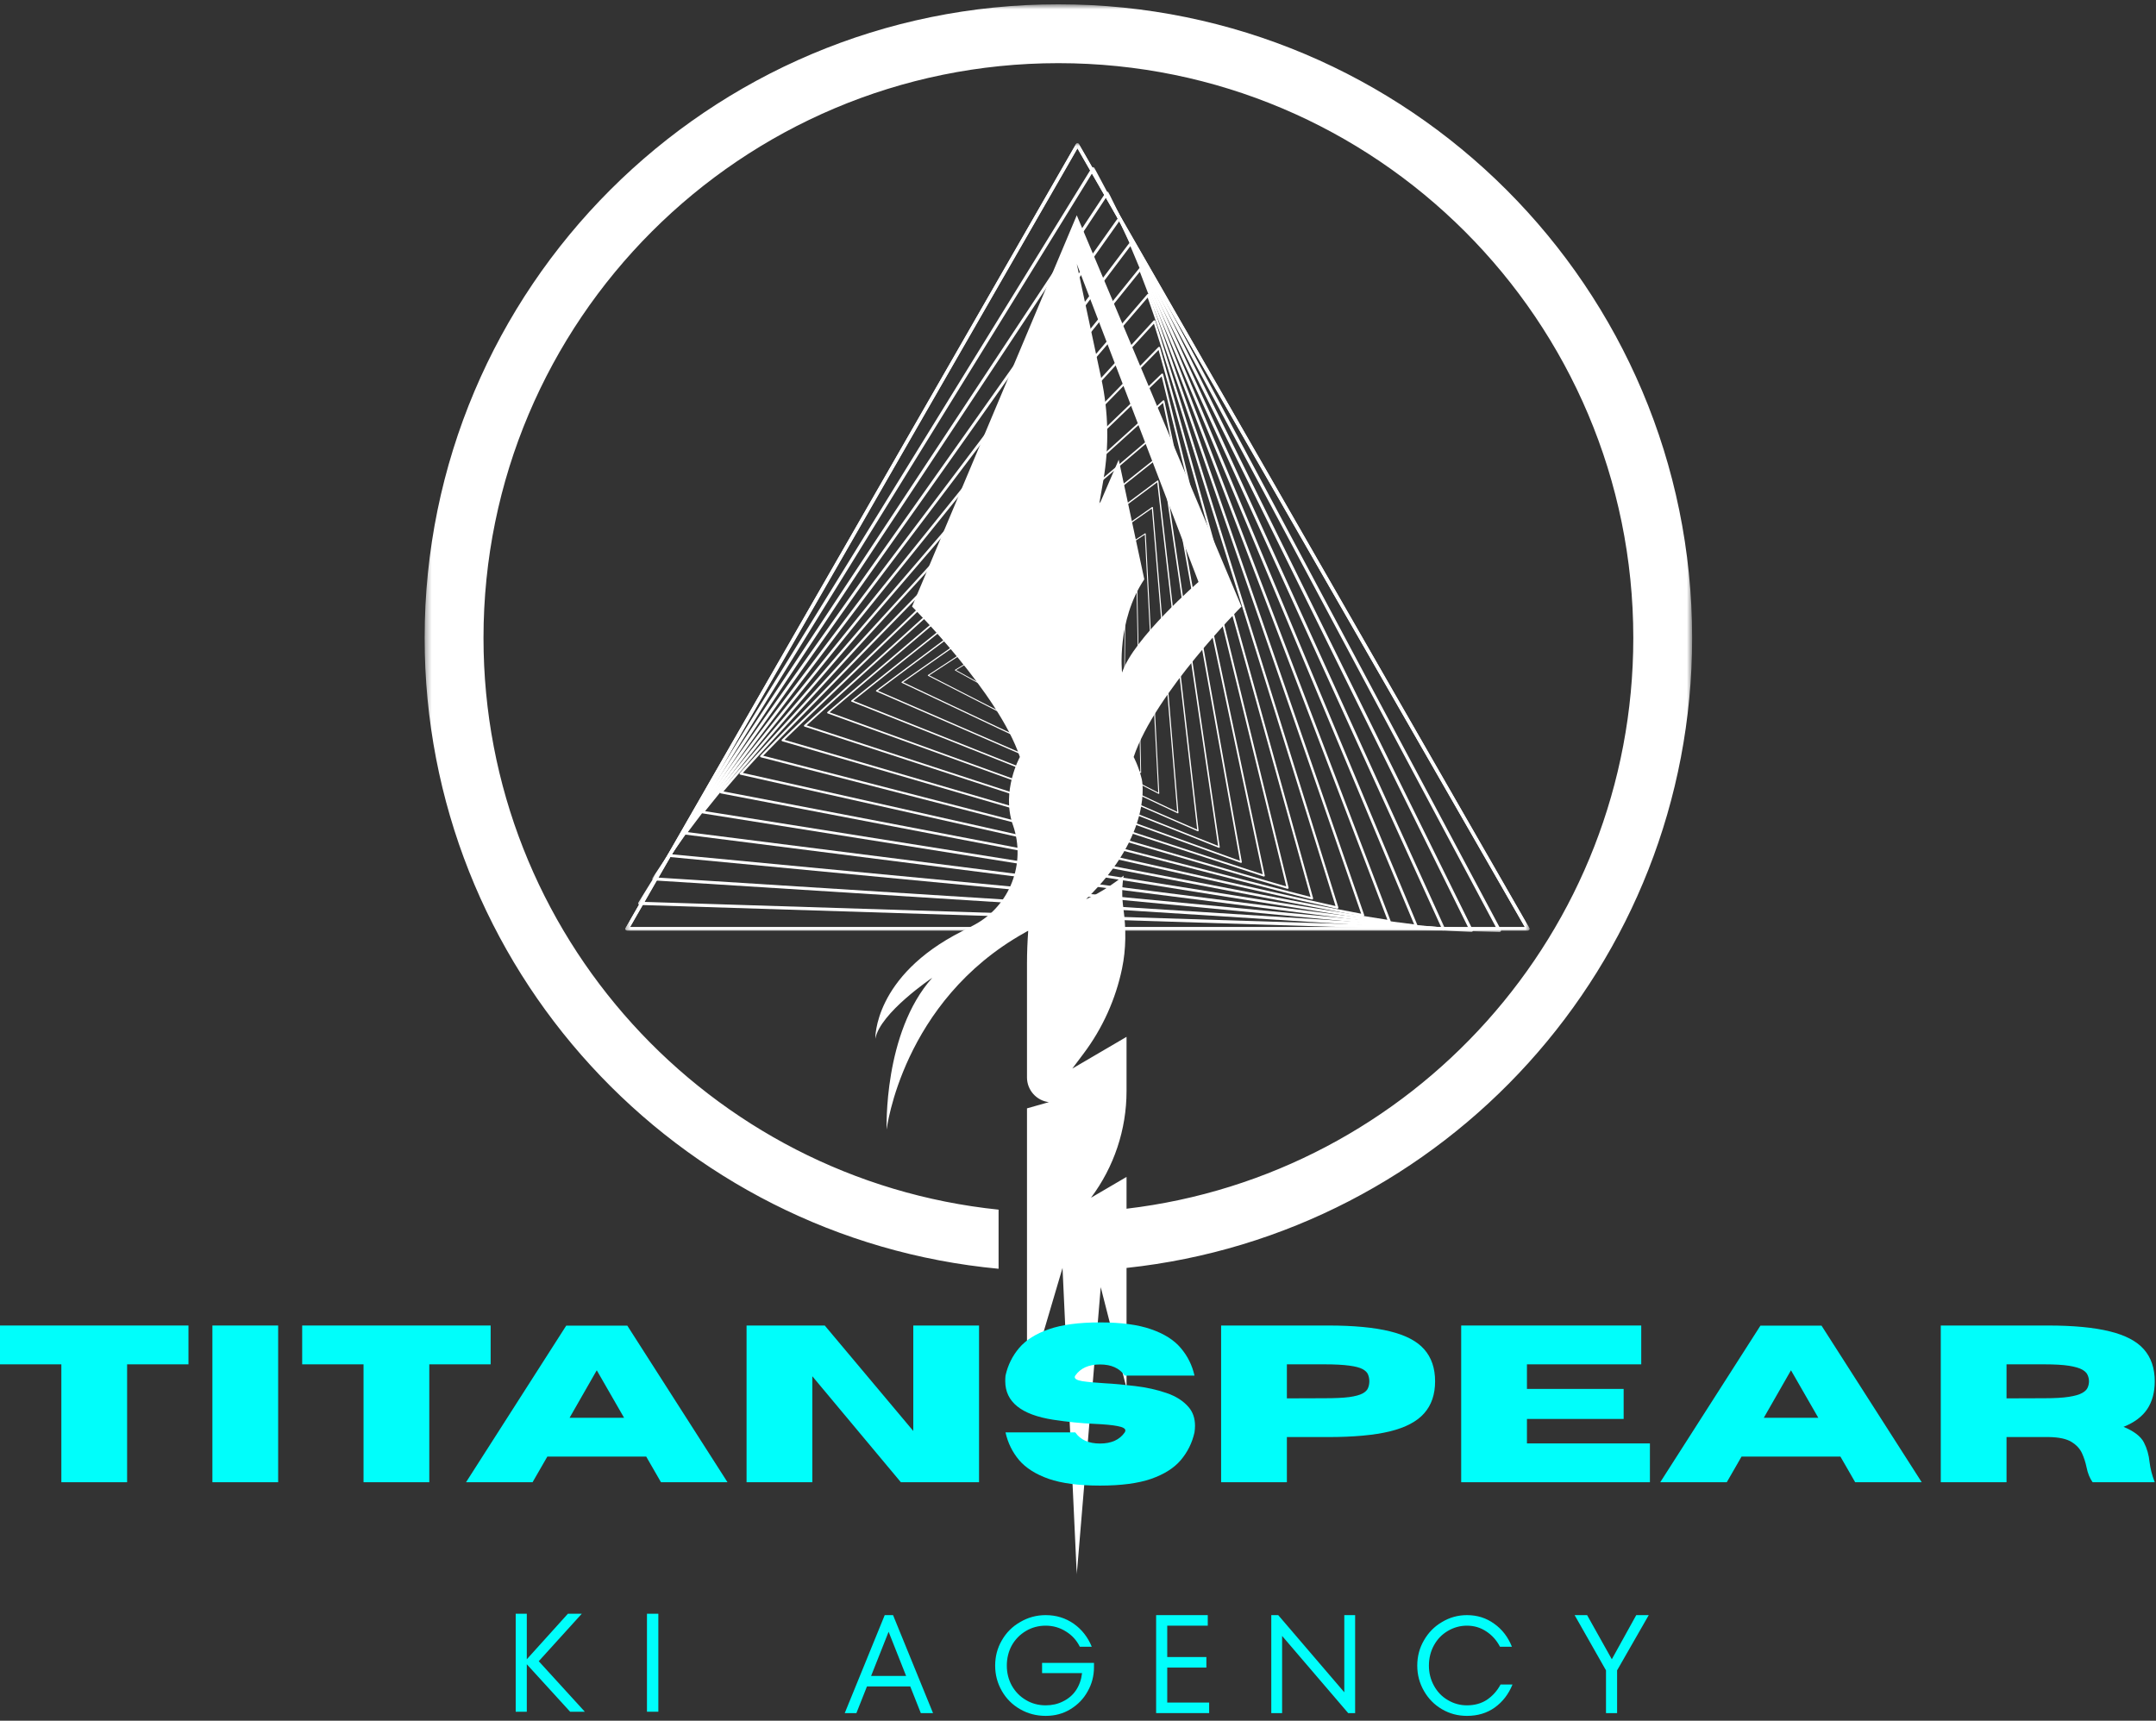 <svg xmlns="http://www.w3.org/2000/svg" width="347" height="277" viewBox="0 0 347 277" fill="none"><rect x="0" y="0" width="347" height="277" fill="#333333" stroke="none"/><path d="M86.709 267.42L94.126 275.552H91.758L84.787 267.911V275.552H83V259.779H84.787V267.107L91.4 259.779H93.635L86.709 267.42Z" fill="#00FEFB"></path><path d="M105.958 275.552H104.126V259.779H105.958V275.552Z" fill="#00FEFB"></path><path d="M150.167 275.773H148.201L146.503 271.484H139.533L137.835 275.773H135.958L142.392 260H143.733L150.167 275.773ZM145.833 269.786L143.018 262.681L140.203 269.786H145.833Z" fill="#00FEFB"></path><path d="M167.718 267.686H176.074V268.356C176.074 269.786 175.728 271.104 175.046 272.288C174.387 273.483 173.46 274.433 172.276 275.148C171.114 275.863 169.785 276.22 168.299 276.22C166.802 276.22 165.44 275.863 164.188 275.148C162.937 274.433 161.954 273.45 161.239 272.199C160.524 270.947 160.167 269.596 160.167 268.132C160.167 266.647 160.524 265.295 161.239 264.066C161.954 262.815 162.937 261.832 164.188 261.117C165.44 260.38 166.802 260 168.299 260C169.997 260 171.494 260.469 172.812 261.385C174.119 262.312 175.091 263.552 175.717 265.094H173.795C173.282 264.055 172.544 263.24 171.561 262.636C170.578 262.011 169.483 261.698 168.299 261.698C167.138 261.698 166.076 261.988 165.127 262.547C164.166 263.117 163.407 263.887 162.848 264.87C162.312 265.853 162.044 266.948 162.044 268.132C162.044 269.294 162.312 270.366 162.848 271.35C163.407 272.333 164.166 273.115 165.127 273.673C166.076 274.243 167.138 274.522 168.299 274.522C169.305 274.522 170.232 274.321 171.07 273.896C171.93 273.483 172.634 272.891 173.17 272.109C173.706 271.305 174.03 270.389 174.153 269.339H167.718V267.686Z" fill="#00FEFB"></path><path d="M187.862 268.445V274.075H194.609V275.773H186.074V260H194.385V261.698H187.862V266.747H194.162V268.445H187.862Z" fill="#00FEFB"></path><path d="M216.36 272.422V260H218.103V275.773H216.986L206.351 263.351V275.773H204.608V260H205.725L216.36 272.422Z" fill="#00FEFB"></path><path d="M236.101 276.22C234.637 276.22 233.297 275.863 232.079 275.148C230.851 274.433 229.89 273.45 229.175 272.199C228.46 270.947 228.103 269.596 228.103 268.132C228.103 266.647 228.46 265.295 229.175 264.066C229.89 262.815 230.851 261.832 232.079 261.117C233.297 260.38 234.637 260 236.101 260C237.765 260 239.229 260.469 240.48 261.385C241.753 262.279 242.714 263.519 243.339 265.094H241.418C240.882 264.055 240.145 263.24 239.229 262.636C238.301 262.011 237.263 261.698 236.101 261.698C234.995 261.698 233.967 261.988 233.018 262.547C232.057 263.117 231.32 263.887 230.784 264.87C230.247 265.853 229.979 266.948 229.979 268.132C229.979 269.294 230.247 270.366 230.784 271.35C231.32 272.333 232.057 273.115 233.018 273.673C233.967 274.243 234.995 274.522 236.101 274.522C237.318 274.522 238.391 274.232 239.318 273.628C240.234 273.003 240.971 272.187 241.507 271.171H243.429C242.803 272.724 241.843 273.963 240.569 274.879C239.318 275.773 237.821 276.22 236.101 276.22Z" fill="#00FEFB"></path><path d="M259.416 267.105L263.348 260H265.359L260.265 268.892V275.773H258.478V268.892L253.429 260H255.439L259.416 267.105Z" fill="#00FEFB"></path><mask id="mask0_52_112" style="mask-type:luminance" maskUnits="userSpaceOnUse" x="100" y="23" width="147" height="128"><path d="M100.416 23.068H246.239V150.068H100.416V23.068Z" fill="white"></path></mask><g mask="url(#mask0_52_112)"><path d="M100.927 149.521L173.411 23.333L245.895 149.521H100.927Z" stroke="white" stroke-width="0.541" stroke-linecap="round" stroke-linejoin="round"></path><path d="M100.927 149.521L173.411 23.333L245.895 149.521H100.927Z" stroke="white" stroke-width="0.541" stroke-linecap="round" stroke-linejoin="round"></path></g><mask id="mask1_52_112" style="mask-type:luminance" maskUnits="userSpaceOnUse" x="102" y="26" width="141" height="125"><path d="M102.239 26.333H242.239V150.068H102.239V26.333Z" fill="white"></path></mask><g mask="url(#mask1_52_112)"><path d="M102.973 145.422L175.916 27.167L241.332 149.786L102.973 145.422Z" stroke="white" stroke-width="0.516" stroke-linecap="round" stroke-linejoin="round"></path></g><mask id="mask2_52_112" style="mask-type:luminance" maskUnits="userSpaceOnUse" x="104" y="30" width="135" height="121"><path d="M104.905 30.333H238.239V150.068H104.905V30.333Z" fill="white"></path></mask><g mask="url(#mask2_52_112)"><path d="M105.223 141.479L178.191 31.094L236.816 149.802L105.223 141.479Z" stroke="white" stroke-width="0.492" stroke-linecap="round" stroke-linejoin="round"></path></g><mask id="mask3_52_112" style="mask-type:luminance" maskUnits="userSpaceOnUse" x="106" y="34" width="127" height="117"><path d="M106.239 34.333H232.906V150.068H106.239V34.333Z" fill="white"></path></mask><g mask="url(#mask3_52_112)"><path d="M107.666 137.714L180.213 35.104L232.348 149.562L107.666 137.714Z" stroke="white" stroke-width="0.467" stroke-linecap="round" stroke-linejoin="round"></path></g><mask id="mask4_52_112" style="mask-type:luminance" maskUnits="userSpaceOnUse" x="108" y="38" width="121" height="113"><path d="M108.905 38.333H228.905V150.068H108.905V38.333Z" fill="white"></path></mask><g mask="url(#mask4_52_112)"><path d="M110.291 134.13L181.989 39.182L227.947 149.068L110.291 134.13Z" stroke="white" stroke-width="0.442" stroke-linecap="round" stroke-linejoin="round"></path></g><path d="M113.093 130.729L183.515 43.323L223.62 148.328L113.093 130.729Z" stroke="white" stroke-width="0.417" stroke-linecap="round" stroke-linejoin="round"></path><path d="M116.072 127.531L184.786 47.516L219.369 147.339L116.072 127.531Z" stroke="white" stroke-width="0.392" stroke-linecap="round" stroke-linejoin="round"></path><path d="M119.213 124.531L185.796 51.745L215.218 146.099L119.213 124.531Z" stroke="white" stroke-width="0.367" stroke-linecap="round" stroke-linejoin="round"></path><path d="M122.504 121.745L186.551 56.005L211.171 144.625L122.504 121.745Z" stroke="white" stroke-width="0.341" stroke-linecap="round" stroke-linejoin="round"></path><path d="M125.953 119.177L187.051 60.292L207.234 142.922L125.953 119.177Z" stroke="white" stroke-width="0.316" stroke-linecap="round" stroke-linejoin="round"></path><path d="M129.536 116.833L187.27 64.583L203.421 140.964L129.536 116.833Z" stroke="white" stroke-width="0.29" stroke-linecap="round" stroke-linejoin="round"></path><path d="M133.26 114.719L187.229 68.88L199.739 138.776L133.26 114.719Z" stroke="white" stroke-width="0.263" stroke-linecap="round" stroke-linejoin="round"></path><path d="M137.108 112.849L186.916 73.172L196.197 136.359L137.108 112.849Z" stroke="white" stroke-width="0.237" stroke-linecap="round" stroke-linejoin="round"></path><path d="M141.088 111.219L186.333 77.448L192.807 133.714L141.088 111.219Z" stroke="white" stroke-width="0.21" stroke-linecap="round" stroke-linejoin="round"></path><path d="M145.187 109.844L185.468 81.703L189.572 130.839L145.187 109.844Z" stroke="white" stroke-width="0.183" stroke-linecap="round" stroke-linejoin="round"></path><path d="M149.405 108.724L184.322 85.932L186.499 127.719L149.405 108.724Z" stroke="white" stroke-width="0.155" stroke-linecap="round" stroke-linejoin="round"></path><path d="M153.749 107.875L182.885 90.141L183.598 124.365L153.749 107.875Z" stroke="white" stroke-width="0.127" stroke-linecap="round" stroke-linejoin="round"></path><path d="M158.234 107.302L181.135 94.328L180.859 120.75L158.234 107.302Z" stroke="white" stroke-width="0.098" stroke-linecap="round" stroke-linejoin="round"></path><path d="M162.879 107.016L179.057 98.516L178.291 116.844L162.879 107.016Z" stroke="white" stroke-width="0.068" stroke-linecap="round" stroke-linejoin="round"></path><path d="M167.776 107.047L176.583 102.766L175.869 112.568L167.776 107.047Z" stroke="white" stroke-width="0.036" stroke-linecap="round" stroke-linejoin="round"></path><mask id="mask5_52_112" style="mask-type:luminance" maskUnits="userSpaceOnUse" x="68" y="0" width="205" height="254"><path d="M68.343 0.693H272.343V253.458H68.343V0.693Z" fill="white"></path></mask><g mask="url(#mask5_52_112)"><path d="M192.895 93.682C192.895 93.682 182.457 102.693 180.593 108.271C180.593 108.271 179.666 99.979 184.171 93.255L180.051 74.005L176.874 81.38L177.582 77.286C178.52 71.88 178.41 66.349 177.259 60.979L173.301 42.474L192.895 93.682ZM272.343 102.693C272.343 46.359 226.676 0.693 170.343 0.693C114.009 0.693 68.343 46.359 68.343 102.693C68.343 155.781 108.9 199.396 160.718 204.245V194.729C114.14 189.917 77.817 150.547 77.817 102.693C77.817 51.594 119.244 10.167 170.343 10.167C221.447 10.167 262.874 51.594 262.874 102.693C262.874 150.083 227.244 189.151 181.312 194.578V189.458L175.588 192.812C179.301 187.859 181.312 181.833 181.312 175.646V166.911L172.582 172.021L174.416 169.578C177.468 165.51 179.562 160.844 180.588 155.922C181.244 152.76 181.254 149.505 180.812 146.307C180.525 144.224 180.582 142.51 180.853 140.958C177.733 143.531 174.801 144.75 174.801 144.75C185.728 134.13 183.775 125.474 183.775 125.469C183.254 123.312 182.457 121.859 182.457 121.859C185.89 111.562 199.812 97.641 199.812 97.641L173.301 34.656L146.791 97.641C146.791 97.641 160.713 111.562 164.145 121.859C164.145 121.859 161.14 127.297 162.999 132.734C163.015 132.771 163.025 132.807 163.041 132.844C165.166 139.005 162.556 145.807 156.812 148.885C156.166 149.229 155.494 149.578 154.791 149.937C140.562 157.141 140.879 167.219 140.879 167.219C141.634 163.042 150.051 157.396 150.051 157.396C142.134 166.25 142.702 181.828 142.702 181.828C142.702 181.828 145.166 161.208 164.874 150.172C165.082 150.052 165.285 149.937 165.489 149.818C165.364 151.568 165.291 153.318 165.291 155.073V173.443C165.291 175.469 166.801 177.177 168.812 177.422L165.291 178.422V223.458L171.009 204.109L173.301 253.458L177.16 207.208L181.312 223.458V204.109C232.483 198.641 272.343 155.323 272.343 102.693Z" fill="white"></path></g><path d="M20.458 238.608H9.875V219.629H0V213.379H30.333V219.629H20.458V238.608Z" fill="#00FEFB"></path><path d="M44.768 238.608H34.185V213.379H44.768V238.608Z" fill="#00FEFB"></path><path d="M69.093 238.608H58.51V219.629H48.635V213.379H78.968V219.629H69.093V238.608Z" fill="#00FEFB"></path><path d="M117.089 238.608H106.381L104.006 234.483H88.089L85.714 238.608H75.006L91.131 213.4H100.964L117.089 238.608ZM100.443 228.233L96.047 220.587L91.672 228.233H100.443Z" fill="#00FEFB"></path><path d="M157.573 238.608H144.99L130.74 221.546V238.608H120.156V213.379H132.74L146.99 230.358V213.379H157.573V238.608Z" fill="#00FEFB"></path><path d="M177.041 239.15C173.624 239.15 170.874 238.785 168.791 238.066C166.708 237.332 165.114 236.327 164.02 235.046C162.937 233.754 162.208 232.27 161.833 230.587H173.062C173.895 231.785 175.218 232.379 177.041 232.379C178.859 232.379 180.187 231.785 181.02 230.587C181.088 230.478 181.124 230.374 181.124 230.275C181.124 229.957 180.697 229.723 179.854 229.566C179.02 229.4 177.77 229.285 176.104 229.212C174.005 229.118 171.801 228.895 169.499 228.546C164.359 227.743 161.791 225.671 161.791 222.337C161.791 222.046 161.801 221.749 161.833 221.441C162.208 219.764 162.937 218.285 164.02 217.004C165.114 215.712 166.708 214.707 168.791 213.983C170.874 213.249 173.624 212.879 177.041 212.879C180.442 212.879 183.187 213.249 185.27 213.983C187.364 214.707 188.958 215.712 190.041 217.004C191.135 218.285 191.874 219.764 192.249 221.441H181.02C180.187 220.249 178.859 219.65 177.041 219.65C175.218 219.65 173.895 220.249 173.062 221.441C173.005 221.525 172.979 221.608 172.979 221.691C172.979 221.983 173.38 222.202 174.187 222.337C174.989 222.462 176.171 222.577 177.729 222.671C179.296 222.754 180.963 222.91 182.729 223.129C184.505 223.337 186.166 223.707 187.708 224.233C189.249 224.749 190.447 225.514 191.312 226.525C191.989 227.316 192.333 228.316 192.333 229.525C192.333 229.858 192.301 230.212 192.249 230.587C191.874 232.27 191.135 233.754 190.041 235.046C188.958 236.327 187.364 237.332 185.27 238.066C183.187 238.785 180.442 239.15 177.041 239.15Z" fill="#00FEFB"></path><path d="M207.118 238.608H196.535V213.379H213.743C217.853 213.379 221.171 213.691 223.702 214.316C226.228 214.931 228.066 215.895 229.223 217.212C230.389 218.535 230.973 220.249 230.973 222.358C230.973 224.473 230.389 226.186 229.223 227.504C228.066 228.827 226.228 229.796 223.702 230.421C221.171 231.035 217.853 231.337 213.743 231.337H207.118V238.608ZM207.118 225.108L213.16 225.087C214.853 225.087 216.186 225.025 217.16 224.9C218.129 224.764 218.848 224.566 219.306 224.316C219.764 224.066 220.056 223.775 220.181 223.441C220.316 223.108 220.389 222.749 220.389 222.358C220.389 221.973 220.316 221.608 220.181 221.275C220.056 220.941 219.764 220.65 219.306 220.4C218.848 220.15 218.129 219.962 217.16 219.837C216.186 219.702 214.853 219.629 213.16 219.629H207.118V225.108Z" fill="#00FEFB"></path><path d="M265.548 238.608H235.173V213.379H264.152V219.629H245.756V223.587H261.319V228.421H245.756V232.358H265.548V238.608Z" fill="#00FEFB"></path><path d="M309.293 238.608H298.585L296.21 234.483H280.293L277.918 238.608H267.21L283.335 213.4H293.168L309.293 238.608ZM292.647 228.233L288.252 220.587L283.877 228.233H292.647Z" fill="#00FEFB"></path><path d="M346.798 238.608H336.798C336.34 237.973 336.011 237.165 335.819 236.191C335.662 235.431 335.423 234.681 335.09 233.941C334.756 233.207 334.183 232.598 333.381 232.108C332.59 231.624 331.402 231.368 329.819 231.337H322.944V238.608H312.36V213.379H329.569C333.678 213.379 336.996 213.691 339.527 214.316C342.053 214.931 343.892 215.895 345.048 217.212C346.215 218.535 346.798 220.249 346.798 222.358C346.798 224.139 346.392 225.629 345.59 226.837C344.782 228.046 343.511 228.999 341.777 229.691C343.454 230.389 344.548 231.223 345.048 232.191C345.548 233.15 345.85 234.212 345.965 235.379C346.09 236.41 346.366 237.483 346.798 238.608ZM322.944 225.108L328.985 225.087C330.678 225.087 332.011 225.014 332.985 224.858C333.954 224.707 334.673 224.499 335.131 224.233C335.59 223.973 335.881 223.681 336.006 223.358C336.142 223.04 336.215 222.707 336.215 222.358C336.215 222.025 336.142 221.702 336.006 221.379C335.881 221.046 335.59 220.749 335.131 220.483C334.673 220.223 333.954 220.014 332.985 219.858C332.011 219.707 330.678 219.629 328.985 219.629H322.944V225.108Z" fill="#00FEFB"></path></svg>